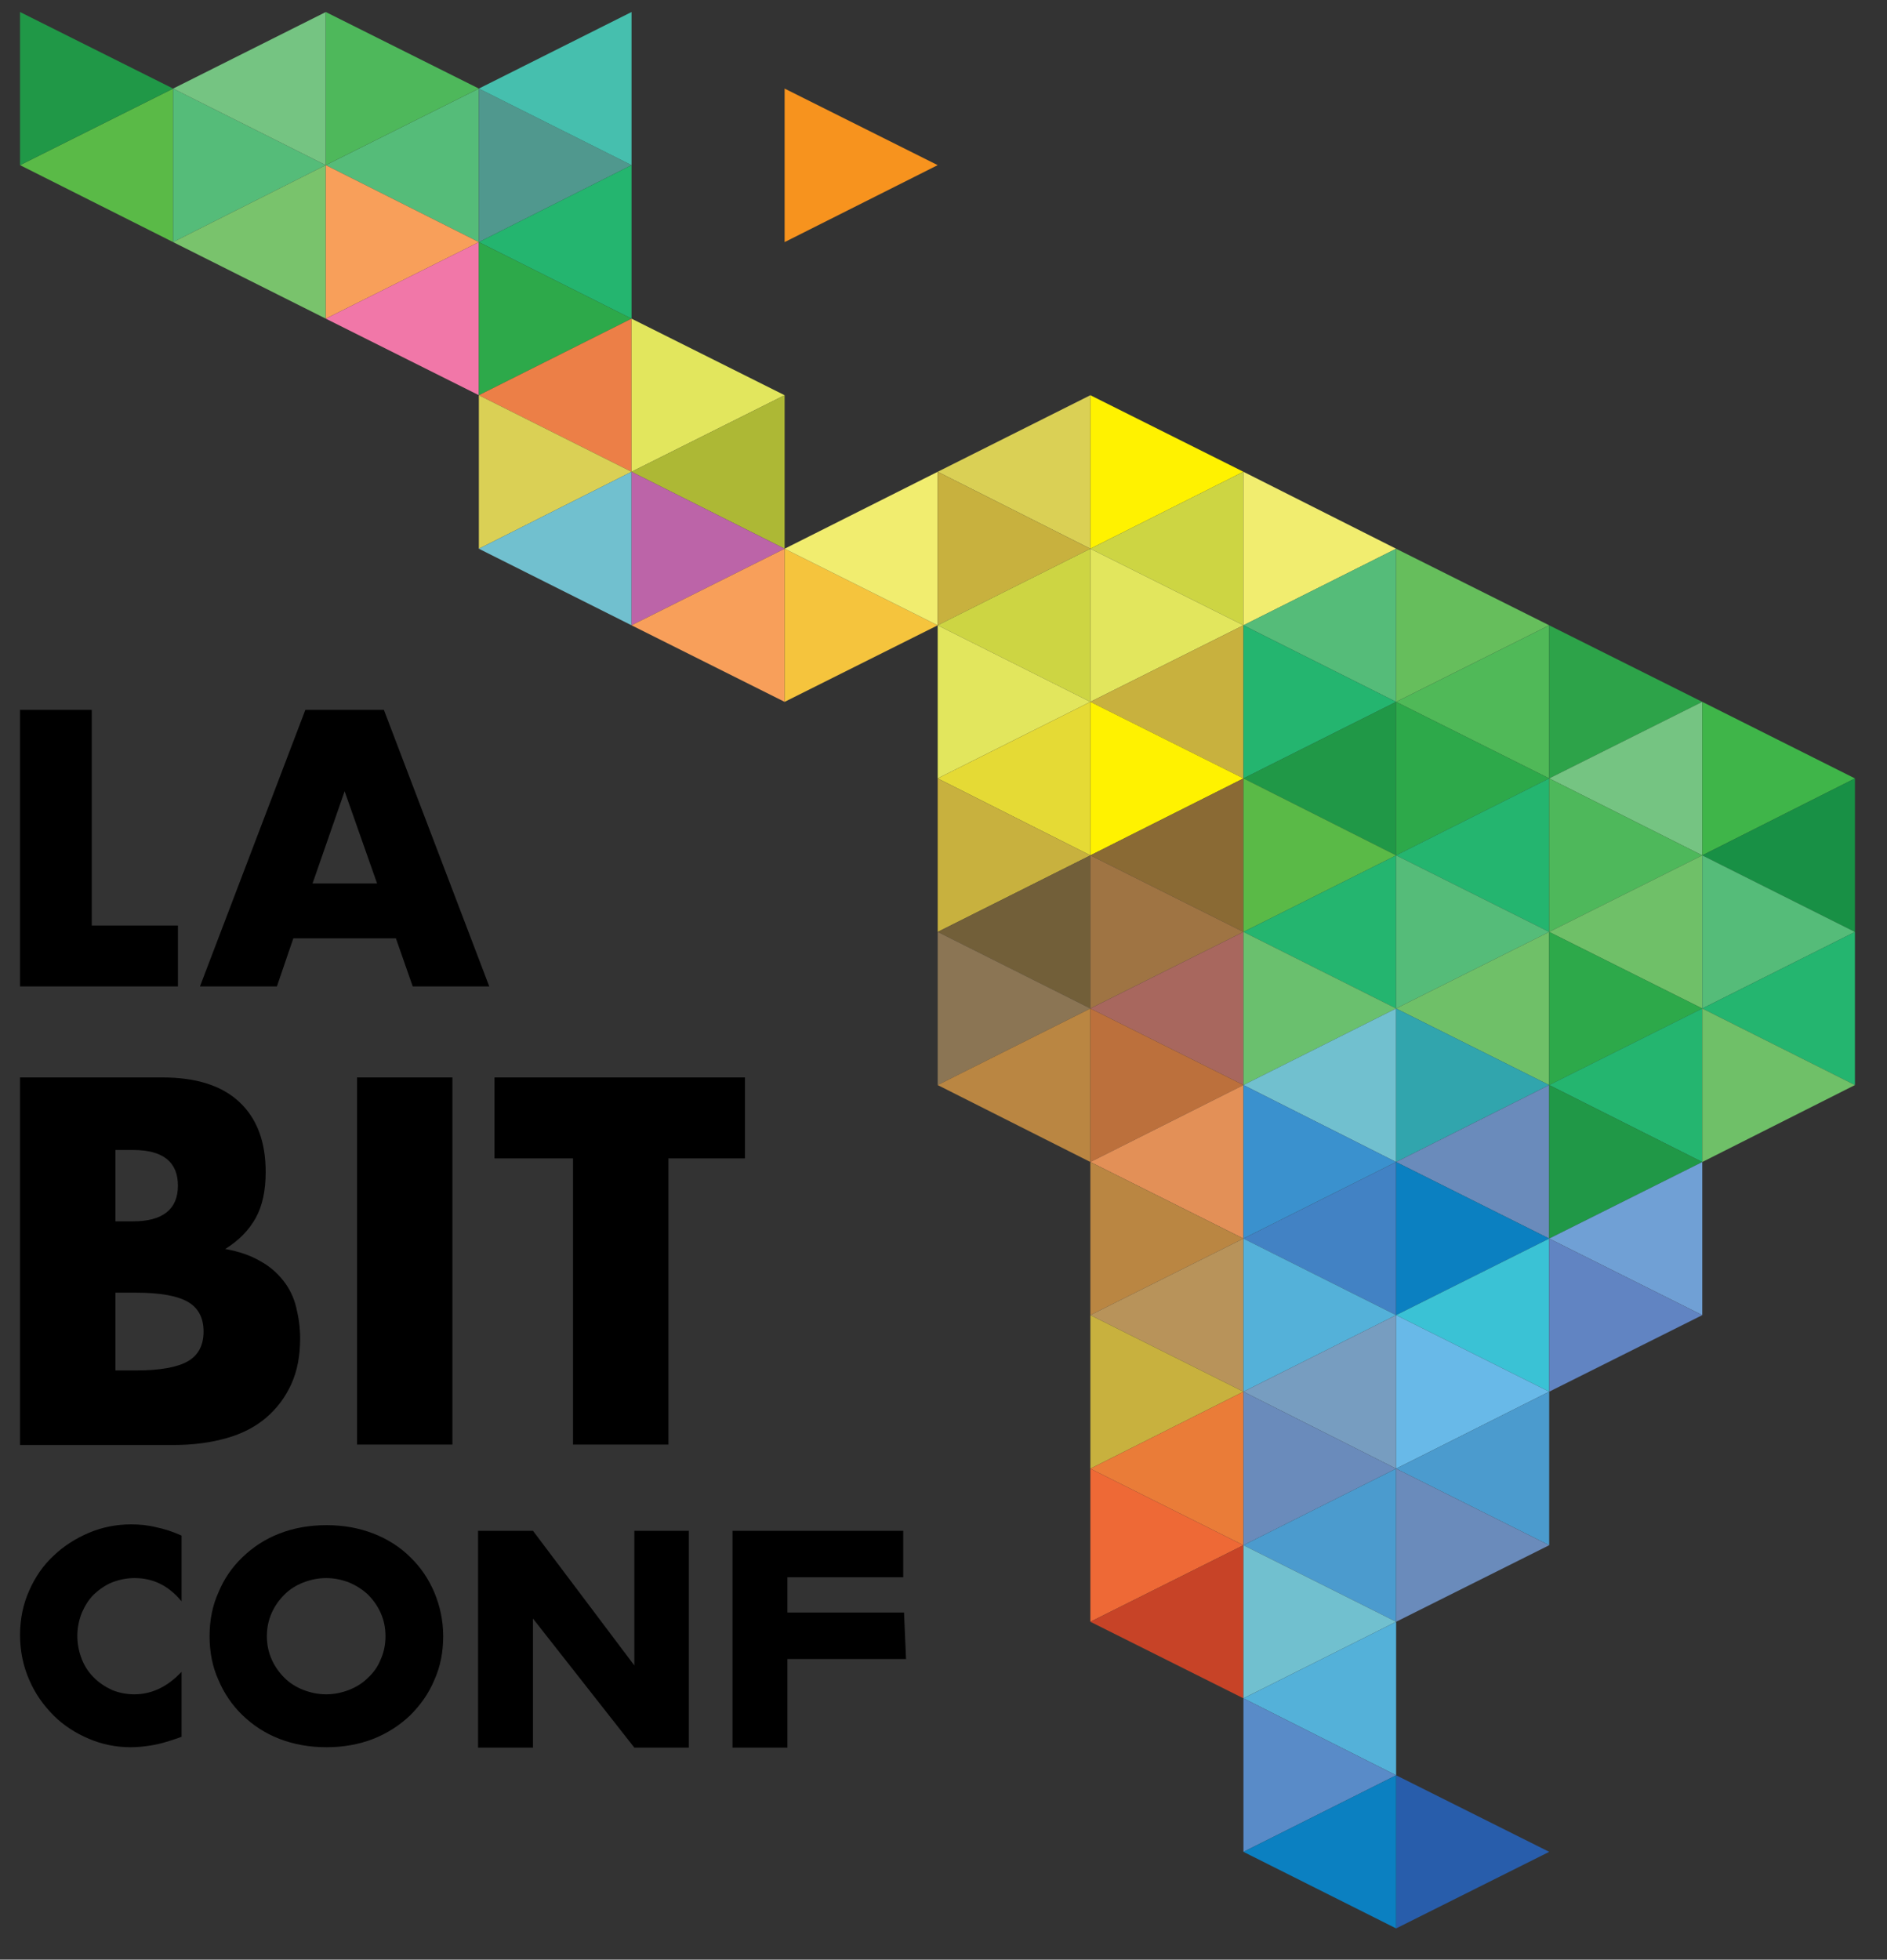 <?xml version="1.0" encoding="utf-8"?>
<!-- Generator: Adobe Illustrator 23.0.1, SVG Export Plug-In . SVG Version: 6.00 Build 0)  -->
<svg version="1.1" id="Layer_1" xmlns="http://www.w3.org/2000/svg" xmlns:xlink="http://www.w3.org/1999/xlink" x="0px" y="0px"
	 viewBox="0 0 470.9 488.9" style="enable-background:new 0 0 470.9 488.9;" xml:space="preserve">
<rect x="0" y="0" width="470.9" height="488.9" fill="#333333" stroke="none"/>
<style type="text/css">
	.st0{fill:#5ABA47;}
	.st1{fill:#209847;}
	.st2{fill:#55BC79;}
	.st3{fill:#79C36C;}
	.st4{fill:#75C482;}
	.st5{fill:#F89F5A;}
	.st6{fill:#F177A8;}
	.st7{fill:#4EB85B;}
	.st8{fill:#50988E;}
	.st9{fill:#F7931E;}
	.st10{fill:#24B56F;}
	.st11{fill:#2DA94A;}
	.st12{fill:#EC7F47;}
	.st13{fill:#DAD055;}
	.st14{fill:#71C0CF;}
	.st15{fill:#46BFAE;}
	.st16{fill:#E2E65D;}
	.st17{fill:#ADB835;}
	.st18{fill:#BC64A8;}
	.st19{fill:#F5C43D;}
	.st20{fill:#F1ED6F;}
	.st21{fill:#C8B13E;}
	.st22{fill:#CDD543;}
	.st23{fill:#E5DA35;}
	.st24{fill:#725F39;}
	.st25{fill:#8B7554;}
	.st26{fill:#BA8642;}
	.st27{fill:#FFF200;}
	.st28{fill:#8A6A34;}
	.st29{fill:#9F7443;}
	.st30{fill:#A8675E;}
	.st31{fill:#BC703C;}
	.st32{fill:#E39057;}
	.st33{fill:#B8935A;}
	.st34{fill:#EA7C38;}
	.st35{fill:#EE6936;}
	.st36{fill:#C74327;}
	.st37{fill:#6AC06E;}
	.st38{fill:#3A91CE;}
	.st39{fill:#4282C4;}
	.st40{fill:#54B1D9;}
	.st41{fill:#779DC0;}
	.st42{fill:#6A8BBB;}
	.st43{fill:#4B9BCE;}
	.st44{fill:#598BC8;}
	.st45{fill:#285DAB;}
	.st46{fill:#0B80C1;}
	.st47{fill:#66BE5C;}
	.st48{fill:#50B958;}
	.st49{fill:#6FC068;}
	.st50{fill:#31A5AD;}
	.st51{fill:#3AC2D5;}
	.st52{fill:#68B9E8;}
	.st53{fill:#2DA349;}
	.st54{fill:#70A0D5;}
	.st55{fill:#6184C2;}
	.st56{fill:#3FB549;}
	.st57{fill:#189045;}
</style>
<g>
	<g id="XMLID_155_">
		<polygon id="XMLID_249_" class="st0" points="43.2,60.4 5,41.2 43.2,22.1 		"/>
		<polygon id="XMLID_248_" class="st1" points="5,3 43.2,22.1 5,41.2 		"/>
		<polygon id="XMLID_247_" class="st2" points="43.2,60.4 81.3,41.2 43.2,22.1 		"/>
		<polygon id="XMLID_246_" class="st3" points="81.3,41.2 43.2,60.4 81.3,79.5 		"/>
		<polygon id="XMLID_245_" class="st4" points="81.3,3 43.2,22.1 81.3,41.2 		"/>
		<polygon id="XMLID_244_" class="st2" points="119.5,60.4 81.3,41.2 119.5,22.1 		"/>
		<polygon id="XMLID_243_" class="st5" points="81.3,41.2 119.5,60.4 81.3,79.5 		"/>
		<polygon id="XMLID_242_" class="st6" points="119.5,98.6 81.3,79.5 119.5,60.4 		"/>
		<polygon id="XMLID_241_" class="st7" points="81.3,3 119.5,22.1 81.3,41.2 		"/>
		<polygon id="XMLID_240_" class="st8" points="119.5,60.4 157.6,41.2 119.5,22.1 		"/>
		<polygon id="XMLID_239_" class="st9" points="195.8,60.4 234,41.2 195.8,22.1 		"/>
		<polygon id="XMLID_238_" class="st10" points="157.6,41.2 119.5,60.4 157.6,79.5 		"/>
		<polygon id="XMLID_237_" class="st11" points="119.5,98.6 157.6,79.5 119.5,60.4 		"/>
		<polygon id="XMLID_236_" class="st12" points="157.6,79.5 119.5,98.6 157.6,117.7 		"/>
		<polygon id="XMLID_235_" class="st13" points="119.5,136.9 157.6,117.7 119.5,98.6 		"/>
		<polygon id="XMLID_234_" class="st14" points="157.6,117.7 119.5,136.9 157.6,156 		"/>
		<polygon id="XMLID_233_" class="st15" points="157.6,41.2 119.5,22.1 157.6,3 		"/>
		<polygon id="XMLID_232_" class="st16" points="157.6,79.5 195.8,98.6 157.6,117.7 		"/>
		<polygon id="XMLID_231_" class="st17" points="195.8,136.9 157.6,117.7 195.8,98.6 		"/>
		<polygon id="XMLID_230_" class="st18" points="157.6,117.7 195.8,136.9 157.6,156 		"/>
		<polygon id="XMLID_229_" class="st5" points="195.8,175.1 157.6,156 195.8,136.9 		"/>
		<polygon id="XMLID_228_" class="st19" points="195.8,175.1 234,156 195.8,136.9 		"/>
		<polygon id="XMLID_227_" class="st13" points="272.1,136.9 234,117.7 272.1,98.6 		"/>
		<polygon id="XMLID_226_" class="st20" points="234,156 195.8,136.9 234,117.7 		"/>
		<polygon id="XMLID_225_" class="st21" points="234,117.7 272.1,136.9 234,156 		"/>
		<polygon id="XMLID_224_" class="st22" points="272.1,175.1 234,156 272.1,136.9 		"/>
		<polygon id="XMLID_223_" class="st16" points="234,156 272.1,175.1 234,194.2 		"/>
		<polygon id="XMLID_222_" class="st23" points="272.1,213.4 234,194.2 272.1,175.1 		"/>
		<polygon id="XMLID_221_" class="st21" points="234,194.2 272.1,213.4 234,232.5 		"/>
		<polygon id="XMLID_220_" class="st24" points="272.1,251.6 234,232.5 272.1,213.4 		"/>
		<polygon id="XMLID_219_" class="st25" points="234,232.5 272.1,251.6 234,270.7 		"/>
		<polygon id="XMLID_218_" class="st26" points="272.1,289.9 234,270.7 272.1,251.6 		"/>
		<polygon id="XMLID_217_" class="st27" points="272.1,136.9 310.3,117.7 272.1,98.6 		"/>
		<polygon id="XMLID_216_" class="st22" points="310.3,117.7 272.1,136.9 310.3,156 		"/>
		<polygon id="XMLID_215_" class="st16" points="272.1,175.1 310.3,156 272.1,136.9 		"/>
		<polygon id="XMLID_214_" class="st21" points="310.3,156 272.1,175.1 310.3,194.2 		"/>
		<polygon id="XMLID_213_" class="st27" points="272.1,213.4 310.3,194.2 272.1,175.1 		"/>
		<polygon id="XMLID_212_" class="st28" points="310.3,194.2 272.1,213.4 310.3,232.5 		"/>
		<polygon id="XMLID_211_" class="st29" points="272.1,251.6 310.3,232.5 272.1,213.4 		"/>
		<polygon id="XMLID_210_" class="st30" points="310.3,232.5 272.1,251.6 310.3,270.7 		"/>
		<polygon id="XMLID_209_" class="st31" points="272.1,289.9 310.3,270.7 272.1,251.6 		"/>
		<polygon id="XMLID_208_" class="st32" points="310.3,270.7 272.1,289.9 310.3,309 		"/>
		<polygon id="XMLID_207_" class="st26" points="272.1,328.1 310.3,309 272.1,289.9 		"/>
		<polygon id="XMLID_206_" class="st33" points="310.3,309 272.1,328.1 310.3,347.2 		"/>
		<polygon id="XMLID_205_" class="st21" points="272.1,366.4 310.3,347.2 272.1,328.1 		"/>
		<polygon id="XMLID_204_" class="st34" points="310.3,347.2 272.1,366.4 310.3,385.5 		"/>
		<polygon id="XMLID_203_" class="st35" points="272.1,404.6 310.3,385.5 272.1,366.4 		"/>
		<polygon id="XMLID_202_" class="st36" points="310.3,385.5 272.1,404.6 310.3,423.7 		"/>
		<polygon id="XMLID_201_" class="st20" points="310.3,117.7 348.4,136.9 310.3,156 		"/>
		<polygon id="XMLID_200_" class="st2" points="348.4,175.1 310.3,156 348.4,136.9 		"/>
		<polygon id="XMLID_199_" class="st10" points="310.3,156 348.4,175.1 310.3,194.2 		"/>
		<polygon id="XMLID_198_" class="st1" points="348.4,213.4 310.3,194.2 348.4,175.1 		"/>
		<polygon id="XMLID_197_" class="st0" points="310.3,194.2 348.4,213.4 310.3,232.5 		"/>
		<polygon id="XMLID_196_" class="st10" points="348.4,251.6 310.3,232.5 348.4,213.4 		"/>
		<polygon id="XMLID_195_" class="st37" points="310.3,232.5 348.4,251.6 310.3,270.7 		"/>
		<polygon id="XMLID_194_" class="st14" points="348.4,289.9 310.3,270.7 348.4,251.6 		"/>
		<polygon id="XMLID_193_" class="st38" points="310.3,270.7 348.4,289.9 310.3,309 		"/>
		<polygon id="XMLID_192_" class="st39" points="348.4,328.1 310.3,309 348.4,289.9 		"/>
		<polygon id="XMLID_191_" class="st40" points="310.3,309 348.4,328.1 310.3,347.2 		"/>
		<polygon id="XMLID_190_" class="st41" points="348.4,366.4 310.3,347.2 348.4,328.1 		"/>
		<polygon id="XMLID_189_" class="st42" points="310.3,347.2 348.4,366.4 310.3,385.5 		"/>
		<polygon id="XMLID_188_" class="st43" points="348.4,404.6 310.3,385.5 348.4,366.4 		"/>
		<polygon id="XMLID_187_" class="st14" points="310.3,385.5 348.4,404.6 310.3,423.7 		"/>
		<polygon id="XMLID_186_" class="st40" points="348.4,442.9 310.3,423.7 348.4,404.6 		"/>
		<polygon id="XMLID_185_" class="st44" points="310.3,423.7 348.4,442.9 310.3,462 		"/>
		<polygon id="XMLID_184_" class="st45" points="348.4,442.9 386.6,462 348.4,481.1 		"/>
		<polygon id="XMLID_183_" class="st46" points="348.4,481.1 310.3,462 348.4,442.9 		"/>
		<polygon id="XMLID_182_" class="st47" points="348.4,175.1 386.6,156 348.4,136.9 		"/>
		<polygon id="XMLID_181_" class="st48" points="386.6,156 348.4,175.1 386.6,194.2 		"/>
		<polygon id="XMLID_180_" class="st11" points="348.4,213.4 386.6,194.2 348.4,175.1 		"/>
		<polygon id="XMLID_179_" class="st10" points="386.6,194.2 348.4,213.4 386.6,232.5 		"/>
		<polygon id="XMLID_178_" class="st2" points="348.4,251.6 386.6,232.5 348.4,213.4 		"/>
		<polygon id="XMLID_177_" class="st49" points="386.6,232.5 348.4,251.6 386.6,270.7 		"/>
		<polygon id="XMLID_176_" class="st50" points="348.4,289.9 386.6,270.7 348.4,251.6 		"/>
		<polygon id="XMLID_175_" class="st42" points="386.6,270.7 348.4,289.9 386.6,309 		"/>
		<polygon id="XMLID_174_" class="st46" points="348.4,328.1 386.6,309 348.4,289.9 		"/>
		<polygon id="XMLID_173_" class="st51" points="386.6,309 348.4,328.1 386.6,347.2 		"/>
		<polygon id="XMLID_172_" class="st52" points="348.4,366.4 386.6,347.2 348.4,328.1 		"/>
		<polygon id="XMLID_171_" class="st43" points="386.6,347.2 348.4,366.4 386.6,385.5 		"/>
		<polygon id="XMLID_170_" class="st42" points="348.4,404.6 386.6,385.5 348.4,366.4 		"/>
		<polygon id="XMLID_169_" class="st53" points="386.6,156 424.8,175.1 386.6,194.2 		"/>
		<polygon id="XMLID_168_" class="st4" points="424.8,213.4 386.6,194.2 424.8,175.1 		"/>
		<polygon id="XMLID_167_" class="st7" points="386.6,194.2 424.8,213.4 386.6,232.5 		"/>
		<polygon id="XMLID_166_" class="st49" points="424.8,251.6 386.6,232.5 424.8,213.4 		"/>
		<polygon id="XMLID_165_" class="st11" points="386.6,232.5 424.8,251.6 386.6,270.7 		"/>
		<polygon id="XMLID_164_" class="st10" points="424.8,289.9 386.6,270.7 424.8,251.6 		"/>
		<polygon id="XMLID_163_" class="st1" points="386.6,270.7 424.8,289.9 386.6,309 		"/>
		<polygon id="XMLID_162_" class="st54" points="424.8,328.1 386.6,309 424.8,289.9 		"/>
		<polygon id="XMLID_161_" class="st55" points="386.6,309 424.8,328.1 386.6,347.2 		"/>
		<polygon id="XMLID_160_" class="st56" points="424.8,213.4 462.9,194.2 424.8,175.1 		"/>
		<polygon id="XMLID_159_" class="st57" points="462.9,194.2 424.8,213.4 462.9,232.5 		"/>
		<polygon id="XMLID_158_" class="st2" points="424.8,251.6 462.9,232.5 424.8,213.4 		"/>
		<polygon id="XMLID_157_" class="st10" points="462.9,232.5 424.8,251.6 462.9,270.7 		"/>
		<polygon id="XMLID_156_" class="st49" points="424.8,289.9 462.9,270.7 424.8,251.6 		"/>
	</g>
	<g>
		<g id="XMLID_149_">
			<path id="XMLID_153_" d="M22.9,177.1v53.8h21.5v15.2H5v-69H22.9z"/>
			<path id="XMLID_150_" d="M98.8,234.1H73.2l-4.1,12H49.9l26.3-69h19.6l26.3,69h-19.1L98.8,234.1z M94.1,220.4l-8.1-23l-8,23H94.1z
				"/>
		</g>
		<g id="XMLID_140_">
			<path id="XMLID_145_" d="M5,268.8h35.5c8.4,0,14.8,2,19.2,6.1c4.4,4.1,6.6,9.9,6.6,17.5c0,4.6-0.8,8.4-2.5,11.5
				c-1.7,3-4.2,5.6-7.6,7.7c3.4,0.6,6.3,1.6,8.7,3c2.4,1.3,4.3,3,5.8,4.9c1.5,1.9,2.6,4.1,3.2,6.6c0.6,2.4,1,5,1,7.8
				c0,4.3-0.7,8.1-2.2,11.4c-1.5,3.3-3.6,6.1-6.3,8.4c-2.7,2.3-6,4-9.9,5.1c-3.9,1.1-8.3,1.7-13.1,1.7H5V268.8z M28.8,304.7h4.4
				c7.4,0,11.2-3,11.2-8.9c0-5.9-3.7-8.9-11.2-8.9h-4.4V304.7z M28.8,341.9H34c6,0,10.3-0.8,12.9-2.3c2.6-1.5,3.9-4,3.9-7.4
				c0-3.4-1.3-5.9-3.9-7.4c-2.6-1.5-6.9-2.3-12.9-2.3h-5.2V341.9z"/>
			<path id="XMLID_143_" d="M112.9,268.8v91.6H89.1v-91.6H112.9z"/>
			<path id="XMLID_141_" d="M166.8,289v71.4H143V289h-19.6v-20.2h62.5V289H166.8z"/>
		</g>
		<g id="XMLID_130_">
			<path id="XMLID_138_" d="M45.3,399.5c-3.2-3.9-7.1-5.8-11.7-5.8c-2,0-3.9,0.4-5.7,1.1c-1.7,0.7-3.2,1.8-4.5,3
				c-1.3,1.3-2.2,2.8-3,4.6c-0.7,1.8-1.1,3.7-1.1,5.7c0,2.1,0.4,4,1.1,5.8c0.7,1.8,1.7,3.3,3,4.6c1.3,1.3,2.8,2.3,4.5,3.1
				c1.7,0.7,3.6,1.1,5.6,1.1c4.4,0,8.3-1.9,11.8-5.6v16.2l-1.4,0.5c-2.1,0.7-4,1.3-5.9,1.6c-1.8,0.3-3.6,0.5-5.4,0.5
				c-3.6,0-7.1-0.7-10.4-2.1s-6.3-3.3-8.8-5.8c-2.5-2.5-4.6-5.4-6.1-8.9c-1.5-3.4-2.3-7.2-2.3-11.2s0.8-7.8,2.3-11.1
				c1.5-3.4,3.5-6.3,6.1-8.7c2.5-2.4,5.5-4.3,8.8-5.7c3.3-1.4,6.9-2.1,10.5-2.1c2.1,0,4.2,0.2,6.2,0.7c2,0.4,4.2,1.1,6.4,2.1V399.5z
				"/>
			<path id="XMLID_135_" d="M52.3,408.2c0-3.9,0.7-7.6,2.2-10.9c1.4-3.4,3.4-6.3,6-8.8c2.6-2.5,5.6-4.5,9.2-5.9
				c3.6-1.4,7.5-2.1,11.8-2.1c4.2,0,8.1,0.7,11.7,2.1c3.6,1.4,6.7,3.4,9.2,5.9c2.6,2.5,4.6,5.5,6,8.8c1.4,3.4,2.2,7,2.2,10.9
				c0,3.9-0.7,7.6-2.2,10.9c-1.4,3.4-3.5,6.3-6,8.8c-2.6,2.5-5.7,4.5-9.2,5.9c-3.6,1.4-7.5,2.1-11.7,2.1c-4.3,0-8.2-0.7-11.8-2.1
				c-3.6-1.4-6.6-3.4-9.2-5.9c-2.6-2.5-4.6-5.5-6-8.8C53,415.8,52.3,412.1,52.3,408.2z M66.6,408.2c0,2.1,0.4,4,1.2,5.8
				c0.8,1.8,1.9,3.3,3.2,4.6s2.9,2.3,4.7,3c1.8,0.7,3.7,1.1,5.7,1.1c2,0,3.9-0.4,5.7-1.1c1.8-0.7,3.4-1.7,4.7-3
				c1.4-1.3,2.5-2.8,3.2-4.6c0.8-1.8,1.2-3.7,1.2-5.8c0-2.1-0.4-4-1.2-5.8c-0.8-1.8-1.9-3.3-3.2-4.6c-1.4-1.3-3-2.3-4.7-3
				c-1.8-0.7-3.7-1.1-5.7-1.1c-2,0-3.9,0.4-5.7,1.1c-1.8,0.7-3.4,1.7-4.7,3c-1.3,1.3-2.4,2.8-3.2,4.6
				C67,404.2,66.6,406.1,66.6,408.2z"/>
			<path id="XMLID_133_" d="M119.3,436v-54.1h13.7l25.3,33.6v-33.6h13.6V436h-13.6l-25.3-32.2V436H119.3z"/>
			<path id="XMLID_131_" d="M225.4,393.5h-28.9v8.8h29.1l0.5,11.6h-29.6V436h-13.7v-54.1h42.6V393.5z"/>
		</g>
	</g>
</g>
</svg>
